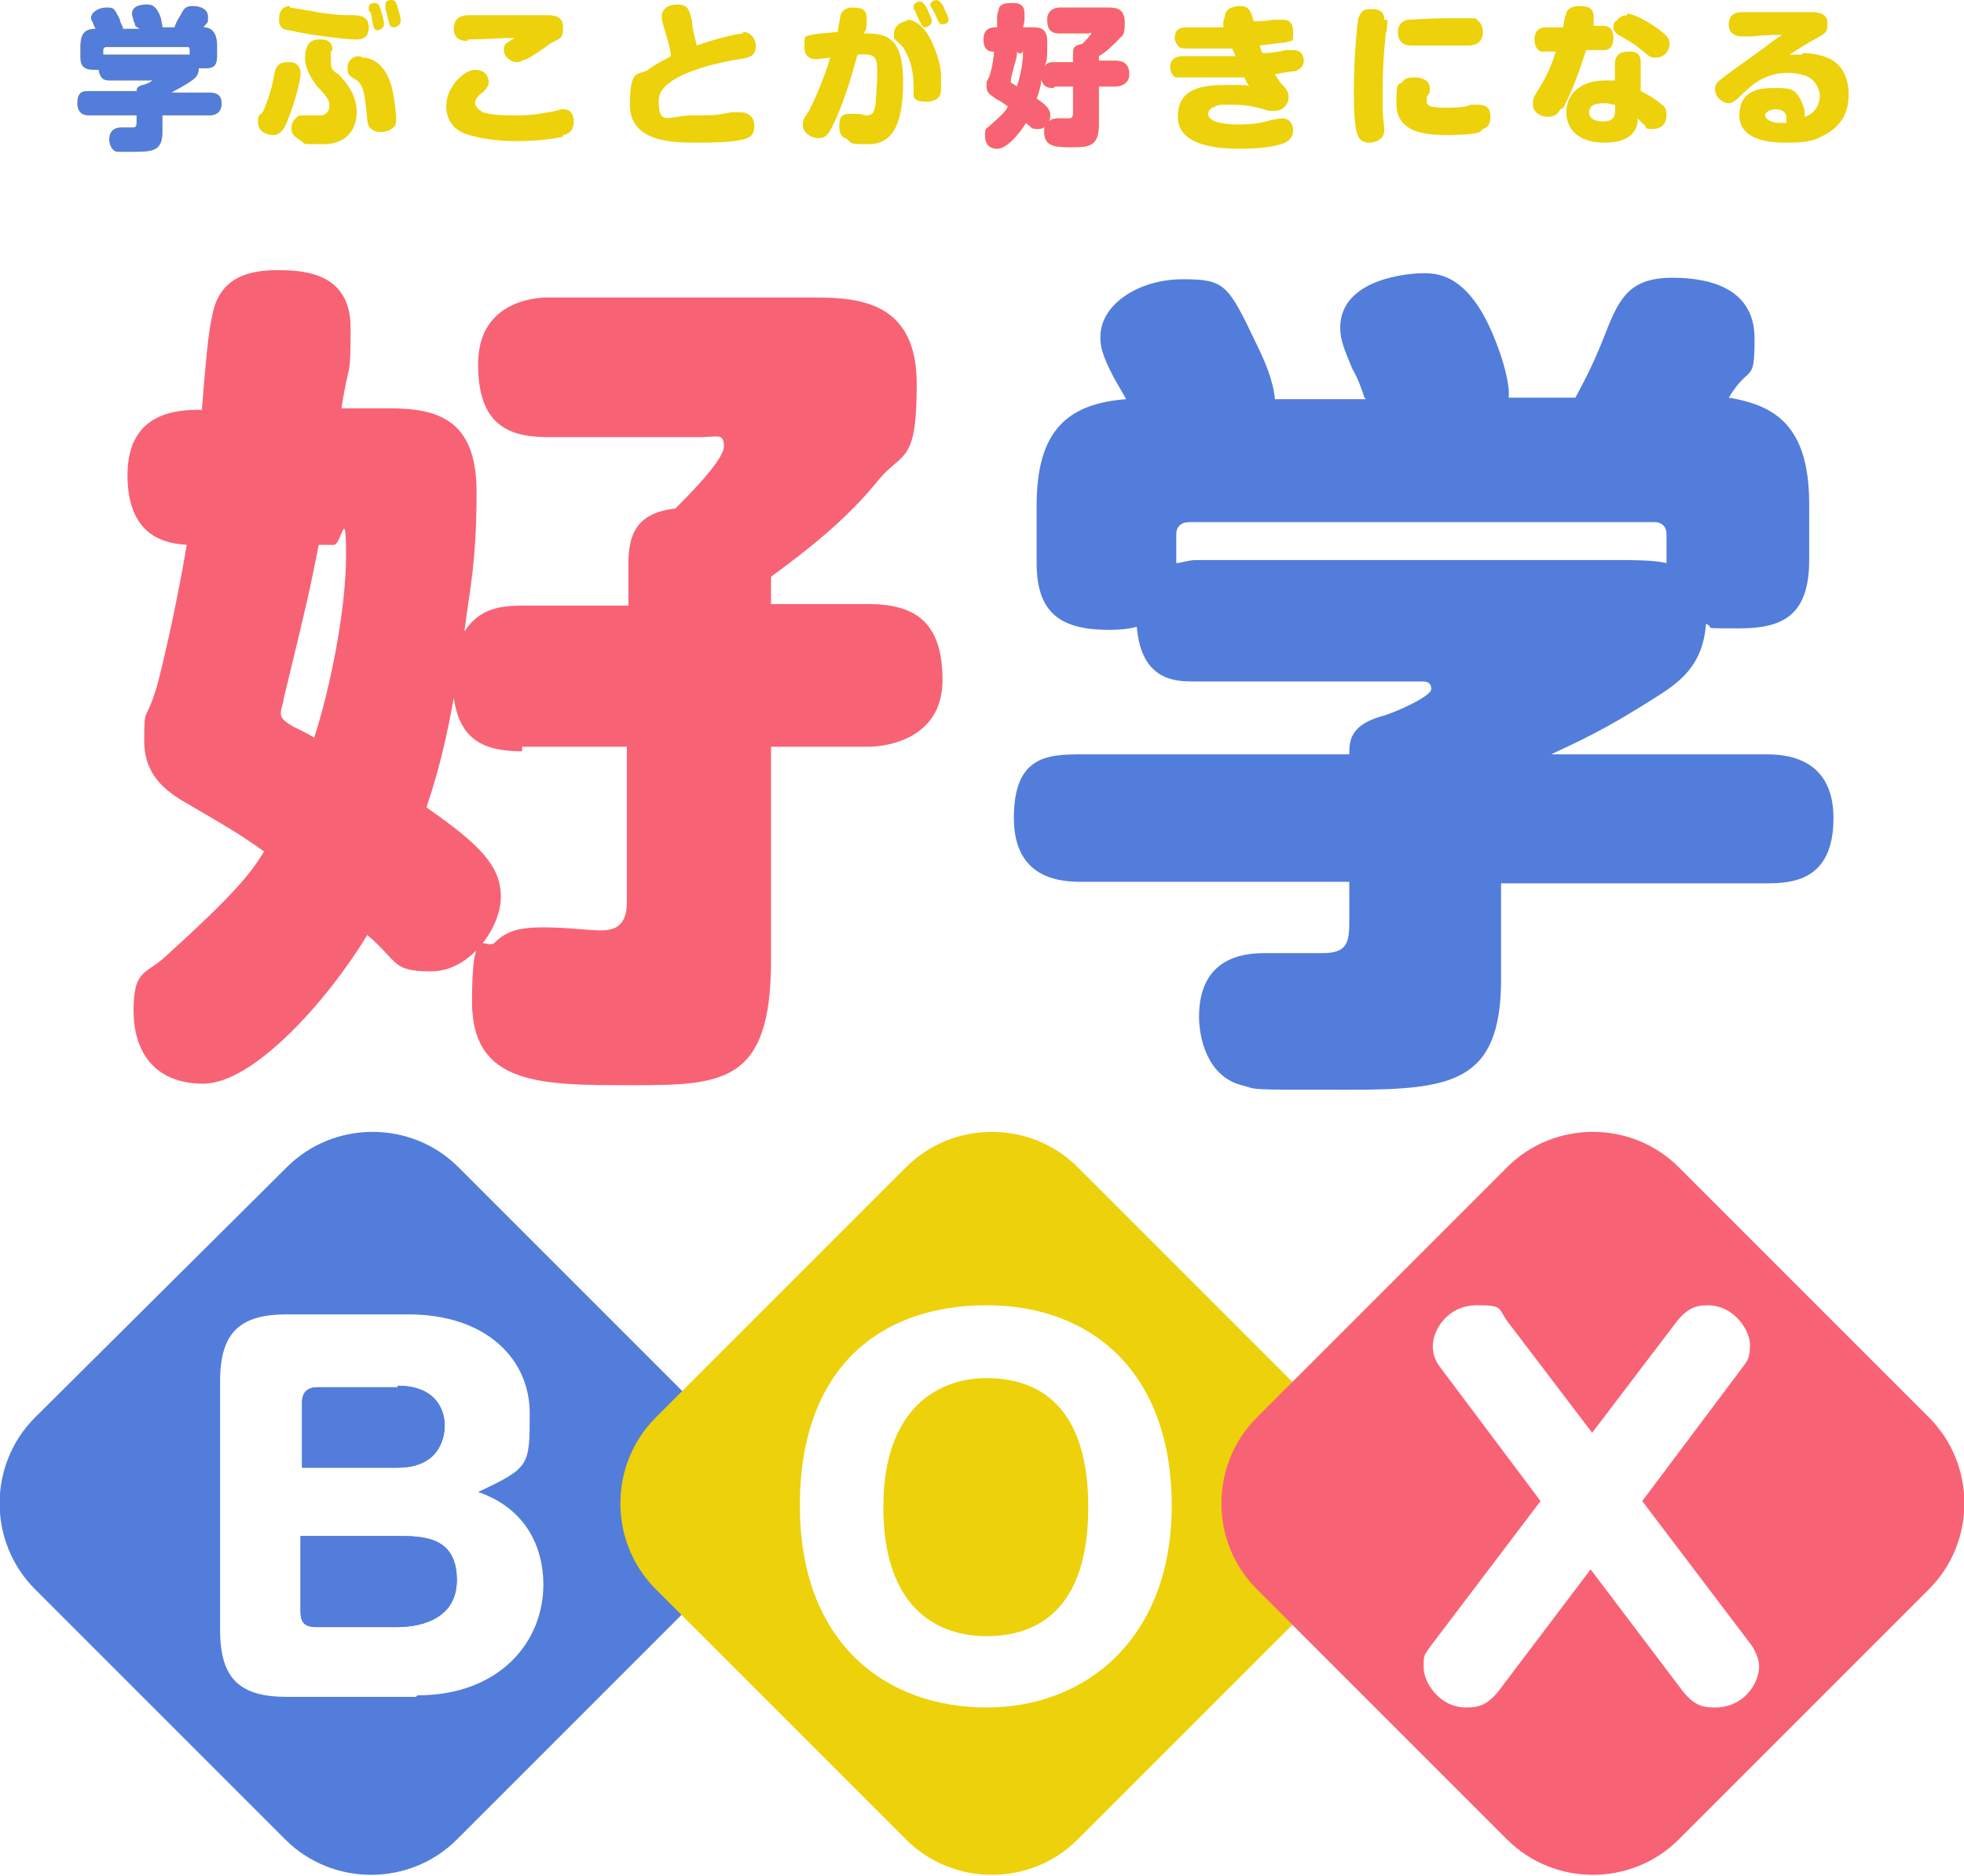 <?xml version="1.0" encoding="UTF-8"?>
<svg id="a" xmlns="http://www.w3.org/2000/svg" version="1.1" viewBox="0 0 129.4 123.6">
  <!-- Generator: Adobe Illustrator 29.2.1, SVG Export Plug-In . SVG Version: 2.1.0 Build 116)  -->
  <defs>
    <style>
      .st0 {
        fill: none;
      }

      .st1 {
        fill: #f76375;
      }

      .st2 {
        fill: #edd10a;
      }

      .st3 {
        fill: #527ddb;
      }
    </style>
  </defs>
  <path class="st1" d="M34.4,49.5c-2.6,0-4.1-.8-4.5-3.5-.4,2.1-.8,4.2-1.8,7.2,3.6,2.5,4.9,3.9,4.9,5.9s-2,4.9-4.6,4.9-2.1-.6-4.2-2.4c-2.6,4.3-7.5,9.8-10.8,9.8s-4.6-2.2-4.6-4.8.7-2.4,1.9-3.4c5-4.5,5.9-5.8,6.7-7.1-1.7-1.2-2.4-1.6-4.8-3-1.4-.8-3.1-1.8-3.1-4.3s.1-1,.9-3.8c.9-3.5,1.7-7.8,1.9-9.1-1.1-.1-3.9-.3-3.9-4.6s3.5-4.3,4.9-4.3c.4-5,.5-5.3.7-6.3.5-2.5,2.5-2.9,4.3-2.9s4.8.2,4.8,3.8-.1,2-.6,5.3h3.1c3.2,0,5.8.7,5.8,5.5s-.5,6.7-.8,9.2c1-1.5,2.3-1.7,3.9-1.7h6.9v-2.7c0-2.1.6-3.4,3.1-3.7.9-.9,3.2-3.2,3.2-4.1s-.5-.6-1.5-.6h-10.1c-2.6,0-4.6-.8-4.6-4.8s3.5-4.4,4.6-4.4h17.6c3.1,0,6.7.4,6.7,5.7s-.9,4.4-2.5,6.3c-2,2.5-4.5,4.5-7.1,6.4v1.8h6.4c3,0,4.9,1.1,4.9,5s-3.7,4.4-4.9,4.4h-6.4v14.1c0,8.1-3.2,8.2-9.2,8.2s-10.5,0-10.5-5.5.9-3.3,1.5-3.9c.8-.8,1.7-1,3.2-1s3.1.2,3.7.2,1.8,0,1.8-1.8v-10.3h-6.9,0ZM21,35.9c-.6,3-.6,3.1-2.3,10.1,0,.2-.2.7-.2,1,0,.4.4.6.7.8.3.2.5.2,1.5.8,1.1-3.4,2.1-8.5,2.1-12s-.3-.7-.8-.7h-1,0Z"/>
  <path class="st3" d="M89.9,26.2c-.2-.6-.4-1.2-.8-1.9-.5-1.2-.8-1.9-.8-2.7,0-3.2,4.4-3.6,5.5-3.6s3.2.2,4.9,4.9c.3.8.8,2.4.7,3.3h4.4c.8-1.5,1.3-2.5,2-4.3.9-2.3,1.6-3.6,4.4-3.6s5.4.9,5.4,4-.3,1.6-1.7,3.9c3,.5,5.3,1.8,5.3,7v3.7c0,3.7-1.8,4.5-4.6,4.5s-1.5,0-2.2-.3c-.2,2.8-1.8,3.9-3.4,4.9-3.3,2.1-4.9,2.8-6.8,3.7h14.1c1,0,4.5,0,4.5,4.2s-2.8,4.3-4.5,4.3h-17.4v6.3c0,6.9-3.3,7.3-10.2,7.3s-5.7,0-6.9-.3c-2.3-.6-2.8-3.2-2.8-4.5,0-3.9,2.9-4.2,4.3-4.2s3.2,0,3.8,0c1.7,0,1.8-.7,1.8-2.2v-2.5h-17.6c-1.3,0-4.5-.1-4.5-4.2s2.2-4.2,4.5-4.2h17.6c0-.8,0-1.9,2.1-2.5.8-.2,3.3-1.3,3.3-1.8s-.4-.5-.6-.5h-15c-1.2,0-3.5,0-3.8-3.6-.4.1-.9.2-1.8.2-3.1,0-4.8-1-4.8-4.4v-3.8c0-4.9,2-6.7,5.9-7-.1-.2-.7-1.2-.8-1.4-.8-1.5-.9-2.1-.9-2.7,0-2.2,2.6-3.8,5.4-3.8s3,.3,4.9,4.3c.5,1,1.1,2.4,1.2,3.6h6ZM77.5,37.1c.3,0,.8-.2,1.3-.2h27.9c.8,0,2.3,0,3.1.2v-1.9c0-.5-.3-.8-.8-.8h-30.6c-.6,0-.9.3-.9.8,0,0,0,1.9,0,1.9Z"/>
  <path class="st2" d="M8.9,1.7c0-.1,0-.2-.1-.3,0-.2-.1-.3-.1-.5,0-.6.8-.6,1-.6s.6,0,.9.9c0,.1.1.4.1.6h.8c.1-.3.2-.5.4-.8.2-.4.3-.6.8-.6s1,.2,1,.7,0,.3-.3.7c.5,0,.9.3.9,1.2v.7c0,.7-.3.8-.8.8s-.3,0-.4,0c0,.5-.3.7-.6.9-.6.4-.9.5-1.2.7h2.5c.2,0,.8,0,.8.7s-.5.8-.8.8h-3.1v1.1c0,1.2-.6,1.3-1.8,1.3s-1,0-1.2,0c-.4-.1-.5-.6-.5-.8,0-.7.5-.8.8-.8h.7c.3,0,.3-.1.3-.4v-.4h-3.1c-.2,0-.8,0-.8-.8s.4-.8.8-.8h3.1c0-.1,0-.3.4-.4.1,0,.6-.2.6-.3s0,0-.1,0h-2.7c-.2,0-.6,0-.7-.7,0,0-.2,0-.3,0-.6,0-.9-.2-.9-.8v-.7c0-.9.3-1.2,1-1.2,0,0-.1-.2-.1-.2-.1-.3-.2-.4-.2-.5,0-.4.5-.7,1-.7s.5,0,.9.8c0,.2.2.4.2.6h1.1ZM6.7,3.6s.1,0,.2,0h5c.1,0,.4,0,.6,0v-.3c0,0,0-.2-.1-.2h-5.4c0,0-.2,0-.2.2,0,0,0,.3,0,.3Z"/>
  <path class="st2" d="M19.8,4.9c0,.5-.5,2.2-.8,2.9-.2.6-.5,1.1-1,1.1s-1-.3-1-.8,0-.4.3-.7c.3-.6.6-1.6.7-2.1.1-.7.2-1.2.9-1.2s.2,0,.3,0c.2,0,.6.2.6.7ZM19.1.5c.2,0,1.1.2,1.3.2.9.2,1.8.3,2.7.3.5,0,1.2,0,1.2.8s-.6.8-.9.8c-.6,0-3.1-.3-4.3-.6-.4,0-.8-.2-.7-.9,0-.3.2-.7.7-.7ZM21.8,3.4c0,0,0,.5,0,.6,0,.4,0,.6.5.9.9.9,1.2,1.7,1.2,2.5s-.4,2.1-2.2,2.1-1,0-1.6-.3c-.3-.2-.5-.4-.5-.7s.1-.6.3-.7c.1-.2.3-.2.5-.2s.2,0,.5,0c.3,0,.5,0,.6,0,.4,0,.6-.3.6-.6s0-.5-.8-1.3c-.2-.3-.8-1-.8-1.9s.4-1.2.9-1.2.3,0,.3,0c.6.1.6.5.6.7ZM23.9,3.8c.7,0,1.5.5,1.9,1.9.2.8.3,1.8.3,2.1s0,.5-.2.6c-.2.2-.5.3-.8.3-.8,0-.9-.6-.9-.8-.2-2.2-.3-2.4-1-2.8-.2-.1-.3-.3-.3-.5s0-.1,0-.3c.1-.4.4-.6.8-.6ZM24.3.7c0,0,0-.2,0-.2,0-.3.3-.3.4-.3.2,0,.3.1.4.5,0,0,.2.6.2.9s-.4.4-.4.4c-.2,0-.3-.2-.3-.3,0,0-.1-.4-.1-.5,0-.1,0-.1-.1-.4ZM25.4.5c0,0,0-.2,0-.2,0-.3.3-.3.4-.3.2,0,.3.1.4.5,0,0,.2.6.2.9s-.4.4-.4.4c-.3,0-.3,0-.5-.8,0-.1,0-.1-.1-.4Z"/>
  <path class="st2" d="M37.1,9c-.4.1-1.5.3-3.1.3s-3-.3-3.6-.6c-.6-.3-1-.9-1-1.7,0-1.3,1.2-2.4,1.9-2.4s.9.5.9.8-.2.5-.4.7c-.2.1-.5.4-.5.7s.4.5.5.6c.4.1.8.2,1.9.2s1.3,0,2.4-.2c.7-.1.8-.2.9-.2.2,0,.4,0,.5.1.3.2.3.6.3.7,0,.5-.2.8-.7.9ZM30.8,2.7c-.2,0-.9,0-.9-.8s.6-.9,1-.9,1.5,0,1.8,0c.5,0,3,0,3.3,0,.4,0,1.1,0,1.1.8s-.2.7-.9,1.1c-.2.2-1.3.9-1.5,1-.2,0-.4.2-.6.2-.5,0-.9-.4-.9-.8s.1-.4.4-.6c0,0,.3-.2.3-.2-.9,0-2.3.1-3.1.1Z"/>
  <path class="st2" d="M48.9,2.1c.8,0,.9.8.9.9,0,.7-.4.8-1.1.9-.7.1-5.3.9-5.3,2.7s.6,1,2.3,1,1.3,0,2.5-.2c0,0,.4,0,.6,0,.5,0,.9.3.9.9s-.3.8-.8.9c-.8.2-2.3.2-3,.2-1.5,0-4.4,0-4.4-2.5s.6-1.9,1.2-2.3c.5-.4,1-.6,1.5-.9,0-.3-.1-.7-.4-1.7-.2-.7-.2-.7-.2-.9,0-.5.4-.8,1-.8.8,0,.8.4,1,1.1,0,.5.2,1.1.3,1.6.8-.3,2.6-.8,3.1-.8Z"/>
  <path class="st2" d="M55.4,1c0-.1.2-.5.7-.5s1,0,1,.7,0,.7-.2,1c1.5,0,2.6.2,2.6,3.2s-.8,4.1-2.3,4.1-1-.1-1.5-.4c-.1,0-.4-.2-.4-.7s0-.9.7-.9.2,0,.5,0c.2,0,.4.1.6.1.4,0,.5-.2.6-.8,0-.5.1-1.2.1-1.8,0-1.2,0-1.5-1.3-1.4-.5,1.8-1,3.4-1.6,4.6-.4.9-.7.9-1,.9-.5,0-1-.4-1-.8s0-.4.4-1c.2-.4.9-1.8,1.4-3.5-.1,0-.8.1-.9.1-.2,0-.8,0-.8-.8s0-.7.5-.8c.3-.1.9-.1,1.7-.2,0-.2.2-1.1.2-1.3ZM59.8,1.3c.7,0,1.4.9,1.7,1.7.3.7.5,1.4.5,2,0,.2,0,.5,0,.8s0,.9-1,.9-.8-.5-.8-.8c0-.9-.1-1.8-.6-2.6,0-.2-.7-.7-.7-.8,0,0,0-.2,0-.3,0-.3.2-.5.3-.6,0,0,.3-.2.5-.2ZM60.2.6s0-.1,0-.2c0-.2.3-.3.4-.3s.3.1.5.5c.1.3.3.6.3.8s-.3.4-.4.4-.2,0-.3-.2c0,0-.2-.4-.2-.4,0,0-.2-.4-.2-.5ZM61.3.5s0,0,0-.2C61.3.1,61.6,0,61.7,0s.3.1.5.5c0,.1.3.6.3.8s-.2.3-.4.3-.2,0-.5-.7c0,0-.2-.4-.3-.5Z"/>
  <path class="st2" d="M69.4,5.8c-.5,0-.7-.2-.8-.6,0,.4-.1.7-.3,1.3.6.4.9.7.9,1.1s-.3.9-.8.9-.4-.1-.8-.4c-.5.8-1.3,1.7-1.9,1.7s-.8-.4-.8-.9.1-.4.3-.6c.9-.8,1.1-1,1.2-1.3-.3-.2-.4-.3-.8-.5-.2-.2-.6-.3-.6-.8s0-.2.2-.7c.2-.6.3-1.4.3-1.6-.2,0-.7,0-.7-.8s.6-.8.9-.8c0-.9,0-.9.1-1.1,0-.4.4-.5.8-.5s.9,0,.9.7,0,.4-.1.9h.6c.6,0,1,.1,1,1s0,1.2-.2,1.6c.2-.3.4-.3.7-.3h1.2v-.5c0-.4,0-.6.6-.7.2-.2.6-.6.6-.7s0,0-.3,0h-1.8c-.5,0-.8-.2-.8-.9s.6-.8.8-.8h3.1c.6,0,1.2,0,1.2,1s-.2.8-.4,1.1c-.4.4-.8.8-1.3,1.1v.3h1.1c.5,0,.9.2.9.9s-.7.8-.9.8h-1.1v2.5c0,1.4-.6,1.5-1.7,1.5s-1.9,0-1.9-1,.2-.6.3-.7c.1-.1.3-.2.6-.2s.6,0,.7,0,.3,0,.3-.3v-1.8h-1.2,0ZM67,3.4c0,.5-.1.5-.4,1.8,0,0,0,.1,0,.2,0,0,0,.1.1.1,0,0,0,0,.3.2.2-.6.4-1.5.4-2.1s0-.1-.1-.1c0,0-.2,0-.2,0Z"/>
  <path class="st2" d="M80.7,1.1c0-.6.7-.7,1-.7.6,0,.7.3.9,1,.5,0,.7,0,1.3-.1.2,0,.4,0,.6,0s.7,0,.7.8,0,.5-.5.7c-.3,0-.8.1-1.7.2.1.3.1.4.2.5.6,0,1.1-.1,1.5-.2.4,0,.4,0,.5,0,.7,0,.7.6.7.7,0,.4-.3.6-.6.7-.4,0-1.3.2-1.3.2,0,0,.3.5.5.7.3.3.4.5.4.8,0,.5-.4.9-.9.9s-.2,0-.4,0c-.7-.2-1.3-.4-2.4-.4s-.9,0-1.3.2c-.1,0-.3.2-.3.4,0,.6,1.3.7,1.9.7s1.3,0,2.3-.3c.5-.1.6-.1.7-.1.4,0,.7.3.7.8s-.4.8-.8.9c-.7.2-1.5.3-2.7.3s-4.1-.1-4.1-2.1,1.8-2.1,3.3-2.1,1.2,0,1.4.1c-.1-.2-.2-.3-.3-.6-2.3,0-2.5,0-3.1,0s-1.2,0-1.4,0c-.1,0-.4-.2-.4-.7s.4-.7.8-.7,1.1,0,1.2,0c.8,0,1.6,0,2.3,0-.1-.3-.2-.4-.2-.5-1.5,0-1.5,0-2.1,0-1.2,0-1.3,0-1.4-.1-.2-.2-.3-.4-.3-.6,0-.7.5-.7,1-.7s1.5,0,1.7,0c.2,0,.3,0,.5,0,0-.1,0-.2,0-.4h0Z"/>
  <path class="st2" d="M91.4,1.3c0,.1,0,.8-.1.9-.1,1-.2,2.2-.2,3.5s0,1,0,1.6c0,.2.1,1.1.1,1.2,0,.2,0,.4-.2.6-.2.2-.5.3-.8.3-.4,0-.6-.2-.7-.4-.3-.5-.3-2.3-.3-3,0-2.1.2-4.3.3-4.8.2-.6.5-.6.9-.6s.8.1.8.7ZM97.5,8.7c-.5.2-2,.2-2.2.2-1.9,0-3.3-.4-3.3-2.1s.2-1.1.4-1.4c.2-.3.5-.3.8-.3.5,0,1,.2,1,.7s0,.2-.2.6c0,.2,0,.3,0,.3,0,.3.3.4,1.3.4s1.4-.1,1.6-.2c0,0,.3,0,.5,0,.6,0,.8.3.8.8s-.2.7-.5.8h0ZM96.7,3h-1c-.2,0-1.5,0-2.4,0,0,0-.2,0-.3,0-.6,0-.9-.3-.9-.9s.5-.8.7-.8c.2,0,1.1-.1,3.1-.1s1.2,0,1.4.1c.3.2.4.5.4.8,0,.8-.6.9-1,.9h0Z"/>
  <path class="st2" d="M102.8,7.2c-.1.2-.3.5-.8.5s-1-.3-1-.8,0-.4.6-1.4c.4-.7.7-1.4.9-2.1-.5,0-.7,0-.9,0-.3,0-.5-.4-.5-.8,0-.7.5-.8.7-.8,0,0,1.1,0,1.2,0,0-.1.1-.8.2-.9,0-.3.4-.5.8-.5s1,0,1,.7,0,.4,0,.6c0,0,.5,0,.5,0,.3,0,.8,0,.8.8s-.5.8-.6.8c-.2,0-.3,0-1.2,0-.2.6-.7,2.3-1.5,3.8ZM106.4,4.2c0-.8.7-.8.9-.8.3,0,.8,0,.8.7v1.9c.8.4,1.3.8,1.4.9.3.2.3.5.3.7,0,.5-.3.9-.9.9s-.4-.1-.5-.2c0,0-.4-.4-.5-.5,0,.2,0,.5-.2.8-.4.7-1.4.8-2,.8-1.7,0-2.5-.9-2.5-2s.8-2.1,2.6-2.1.4,0,.6,0c0,0,0-1.3,0-1.3ZM105.8,6.8c-.4,0-1.1,0-1.1.6s.8.6.9.6c.6,0,.9-.2.8-1.1-.2,0-.3-.1-.7-.1ZM107.2.9c.5,0,1.7.7,2.3,1.2.4.3.5.5.5.8,0,.5-.4.9-.9.9s-.5-.2-.7-.3c-.6-.5-.7-.6-1.6-1.1-.2-.1-.5-.3-.5-.6s.1-.4.2-.4c0-.1.3-.4.7-.4Z"/>
  <path class="st2" d="M118.8,3.5c.5,0,1.1.1,1.6.3,1,.4,1.4,1.4,1.4,2.4s-.3,2.1-1.8,2.8c-.7.4-1.6.4-2.4.4-1.3,0-3-.3-3-1.8s1.1-1.8,2.2-1.8,1.4,0,1.8.7c.2.4.3.7.3.9s0,.2,0,.3c.9-.3,1-1.1,1-1.4s-.2-1-.9-1.3c-.3-.1-.8-.2-1-.2-.7,0-1.8,0-3.1,1.3-.6.6-.8.7-1,.7-.4,0-.9-.4-.9-.9s.2-.5.8-1c1.1-.8,1.7-1.2,3.3-2.4,0,0,.2-.1.3-.2-.5,0-1,0-2,.1-.3,0-.5,0-.6,0-.5,0-.9-.2-.9-.8s.4-.8.9-.8c1.3,0,2.5,0,4.1,0,.2,0,.4,0,.5,0,.6,0,1,.2,1,.7s0,.6-.5.9c-1.1.6-1.2.7-2,1.2.2,0,.4,0,.8,0ZM117.7,7.8c0-.6-.6-.6-.7-.6-.4,0-.7.2-.7.4s.3.5,1,.5.2,0,.4,0c0,0,0-.2,0-.3Z"/>
  <path class="st3" d="M8.9,1.7c0-.1,0-.2-.1-.3,0-.2-.1-.3-.1-.5,0-.6.8-.6,1-.6s.6,0,.9.9c0,.1.1.4.1.6h.8c.1-.3.2-.5.4-.8.2-.4.3-.6.8-.6s1,.2,1,.7,0,.3-.3.7c.5,0,.9.3.9,1.2v.7c0,.7-.3.8-.8.8s-.3,0-.4,0c0,.5-.3.7-.6.9-.6.4-.9.5-1.2.7h2.5c.2,0,.8,0,.8.7s-.5.8-.8.8h-3.1v1.1c0,1.2-.6,1.3-1.8,1.3s-1,0-1.2,0c-.4-.1-.5-.6-.5-.8,0-.7.5-.8.8-.8h.7c.3,0,.3-.1.3-.4v-.4h-3.1c-.2,0-.8,0-.8-.8s.4-.8.8-.8h3.1c0-.1,0-.3.4-.4.1,0,.6-.2.6-.3s0,0-.1,0h-2.7c-.2,0-.6,0-.7-.7,0,0-.2,0-.3,0-.6,0-.9-.2-.9-.8v-.7c0-.9.3-1.2,1-1.2,0,0-.1-.2-.1-.2-.1-.3-.2-.4-.2-.5,0-.4.5-.7,1-.7s.5,0,.9.8c0,.2.2.4.2.6h1.1ZM6.7,3.6s.1,0,.2,0h5c.1,0,.4,0,.6,0v-.3c0,0,0-.2-.1-.2h-5.4c0,0-.2,0-.2.2,0,0,0,.3,0,.3Z"/>
  <path class="st1" d="M69.4,5.8c-.5,0-.7-.2-.8-.6,0,.4-.1.7-.3,1.3.6.4.9.7.9,1.1s-.3.9-.8.9-.4-.1-.8-.4c-.5.8-1.3,1.7-1.9,1.7s-.8-.4-.8-.9.1-.4.3-.6c.9-.8,1.1-1,1.2-1.3-.3-.2-.4-.3-.8-.5-.2-.2-.6-.3-.6-.8s0-.2.2-.7c.2-.6.3-1.4.3-1.6-.2,0-.7,0-.7-.8s.6-.8.9-.8c0-.9,0-.9.1-1.1,0-.4.4-.5.8-.5s.9,0,.9.7,0,.4-.1.9h.6c.6,0,1,.1,1,1s0,1.2-.2,1.6c.2-.3.4-.3.7-.3h1.2v-.5c0-.4,0-.6.6-.7.2-.2.6-.6.6-.7s0,0-.3,0h-1.8c-.5,0-.8-.2-.8-.9s.6-.8.8-.8h3.1c.6,0,1.2,0,1.2,1s-.2.8-.4,1.1c-.4.4-.8.8-1.3,1.1v.3h1.1c.5,0,.9.2.9.9s-.7.8-.9.8h-1.1v2.5c0,1.4-.6,1.5-1.7,1.5s-1.9,0-1.9-1,.2-.6.3-.7c.1-.1.3-.2.6-.2s.6,0,.7,0,.3,0,.3-.3v-1.8h-1.2,0ZM67,3.4c0,.5-.1.5-.4,1.8,0,0,0,.1,0,.2,0,0,0,.1.1.1,0,0,0,0,.3.2.2-.6.4-1.5.4-2.1s0-.1-.1-.1c0,0-.2,0-.2,0Z"/>
  <path class="st3" d="M26.2,91.4h-5.3c-.6,0-1,.3-1,1v4.3h6.3c2.7,0,3.1-1.9,3.1-2.8s-.5-2.6-3.1-2.6Z"/>
  <path class="st3" d="M26.2,101.2h-6.4v5c0,.7.3,1,1,1h5.4c1.1,0,3.9-.3,3.9-3.1s-2.1-2.9-3.9-2.9h0Z"/>
  <path class="st0" d="M29.3,94c0-1.1-.5-2.6-3.1-2.6h-5.3c-.6,0-1,.3-1,1v4.3h6.3c2.7,0,3.1-1.9,3.1-2.8Z"/>
  <path class="st0" d="M26.2,101.2h-6.4v5c0,.7.3,1,1,1h5.4c1.1,0,3.9-.3,3.9-3.1s-2.1-2.9-3.9-2.9h0Z"/>
  <path class="st0" d="M26.2,101.2h-6.4v5c0,.7.3,1,1,1h5.4c1.1,0,3.9-.3,3.9-3.1s-2.1-2.9-3.9-2.9h0Z"/>
  <path class="st0" d="M29.3,94c0-1.1-.5-2.6-3.1-2.6h-5.3c-.6,0-1,.3-1,1v4.3h6.3c2.7,0,3.1-1.9,3.1-2.8Z"/>
  <path class="st3" d="M26.2,91.4h-5.3c-.6,0-1,.3-1,1v4.3h6.3c2.7,0,3.1-1.9,3.1-2.8s-.5-2.6-3.1-2.6Z"/>
  <path class="st3" d="M26.2,101.2h-6.4v5c0,.7.3,1,1,1h5.4c1.1,0,3.9-.3,3.9-3.1s-2.1-2.9-3.9-2.9h0Z"/>
  <path class="st3" d="M46.7,93.4l-16.5-16.5c-3.1-3.1-8.2-3.1-11.3,0L2.3,93.4c-3.1,3.1-3.1,8.2,0,11.3l16.5,16.5c3.1,3.1,8.2,3.1,11.3,0l16.5-16.5c3.1-3.1,3.1-8.2,0-11.3h0ZM27.4,111.8h-8.5c-3,0-4.4-1.1-4.4-4.4v-16.4c0-3.3,1.4-4.4,4.4-4.4h8c5.2,0,8,3,8,6.5s0,3.6-3.4,5.2c3.2,1.1,4.3,3.7,4.3,6.1,0,3.8-2.9,7.3-8.3,7.3h0Z"/>
  <path class="st2" d="M65,90.8c-3.2,0-6.8,2-6.8,8.5s3.4,8.5,6.8,8.5,6.7-1.8,6.7-8.5-3.3-8.5-6.7-8.5Z"/>
  <path class="st2" d="M87.5,93.4l-16.5-16.5c-3.1-3.1-8.2-3.1-11.3,0l-16.5,16.5c-3.1,3.1-3.1,8.2,0,11.3l16.5,16.5c3.1,3.1,8.2,3.1,11.3,0l16.5-16.5c3.1-3.1,3.1-8.2,0-11.3ZM65,112.5c-6.6,0-12.3-4.2-12.3-13.3s5.3-13.2,12.3-13.2,12.2,4.5,12.2,13.2-5.6,13.3-12.2,13.3Z"/>
  <path class="st1" d="M127.1,93.4l-16.5-16.5c-3.1-3.1-8.2-3.1-11.3,0l-16.5,16.5c-3.1,3.1-3.1,8.2,0,11.3l16.5,16.5c3.1,3.1,8.2,3.1,11.3,0l16.5-16.5c3.1-3.1,3.1-8.2,0-11.3ZM112.9,112.5c-.8,0-1.4-.2-2.2-1.3l-5.9-7.8-5.9,7.8c-.8,1.1-1.4,1.3-2.3,1.3-1.8,0-2.8-1.7-2.8-2.6s0-.8.5-1.5l7.2-9.5-6.6-8.8c-.4-.5-.5-1-.5-1.4,0-1.1,1-2.7,2.9-2.7s1.3.2,2.2,1.3l5.4,7.1,5.4-7.1c.8-1.1,1.4-1.3,2.2-1.3,1.8,0,2.8,1.7,2.8,2.6s-.2,1.1-.5,1.5l-6.6,8.8,7.2,9.5c.4.6.5,1.1.5,1.4,0,1.1-1,2.7-2.9,2.7h0Z"/>
</svg>